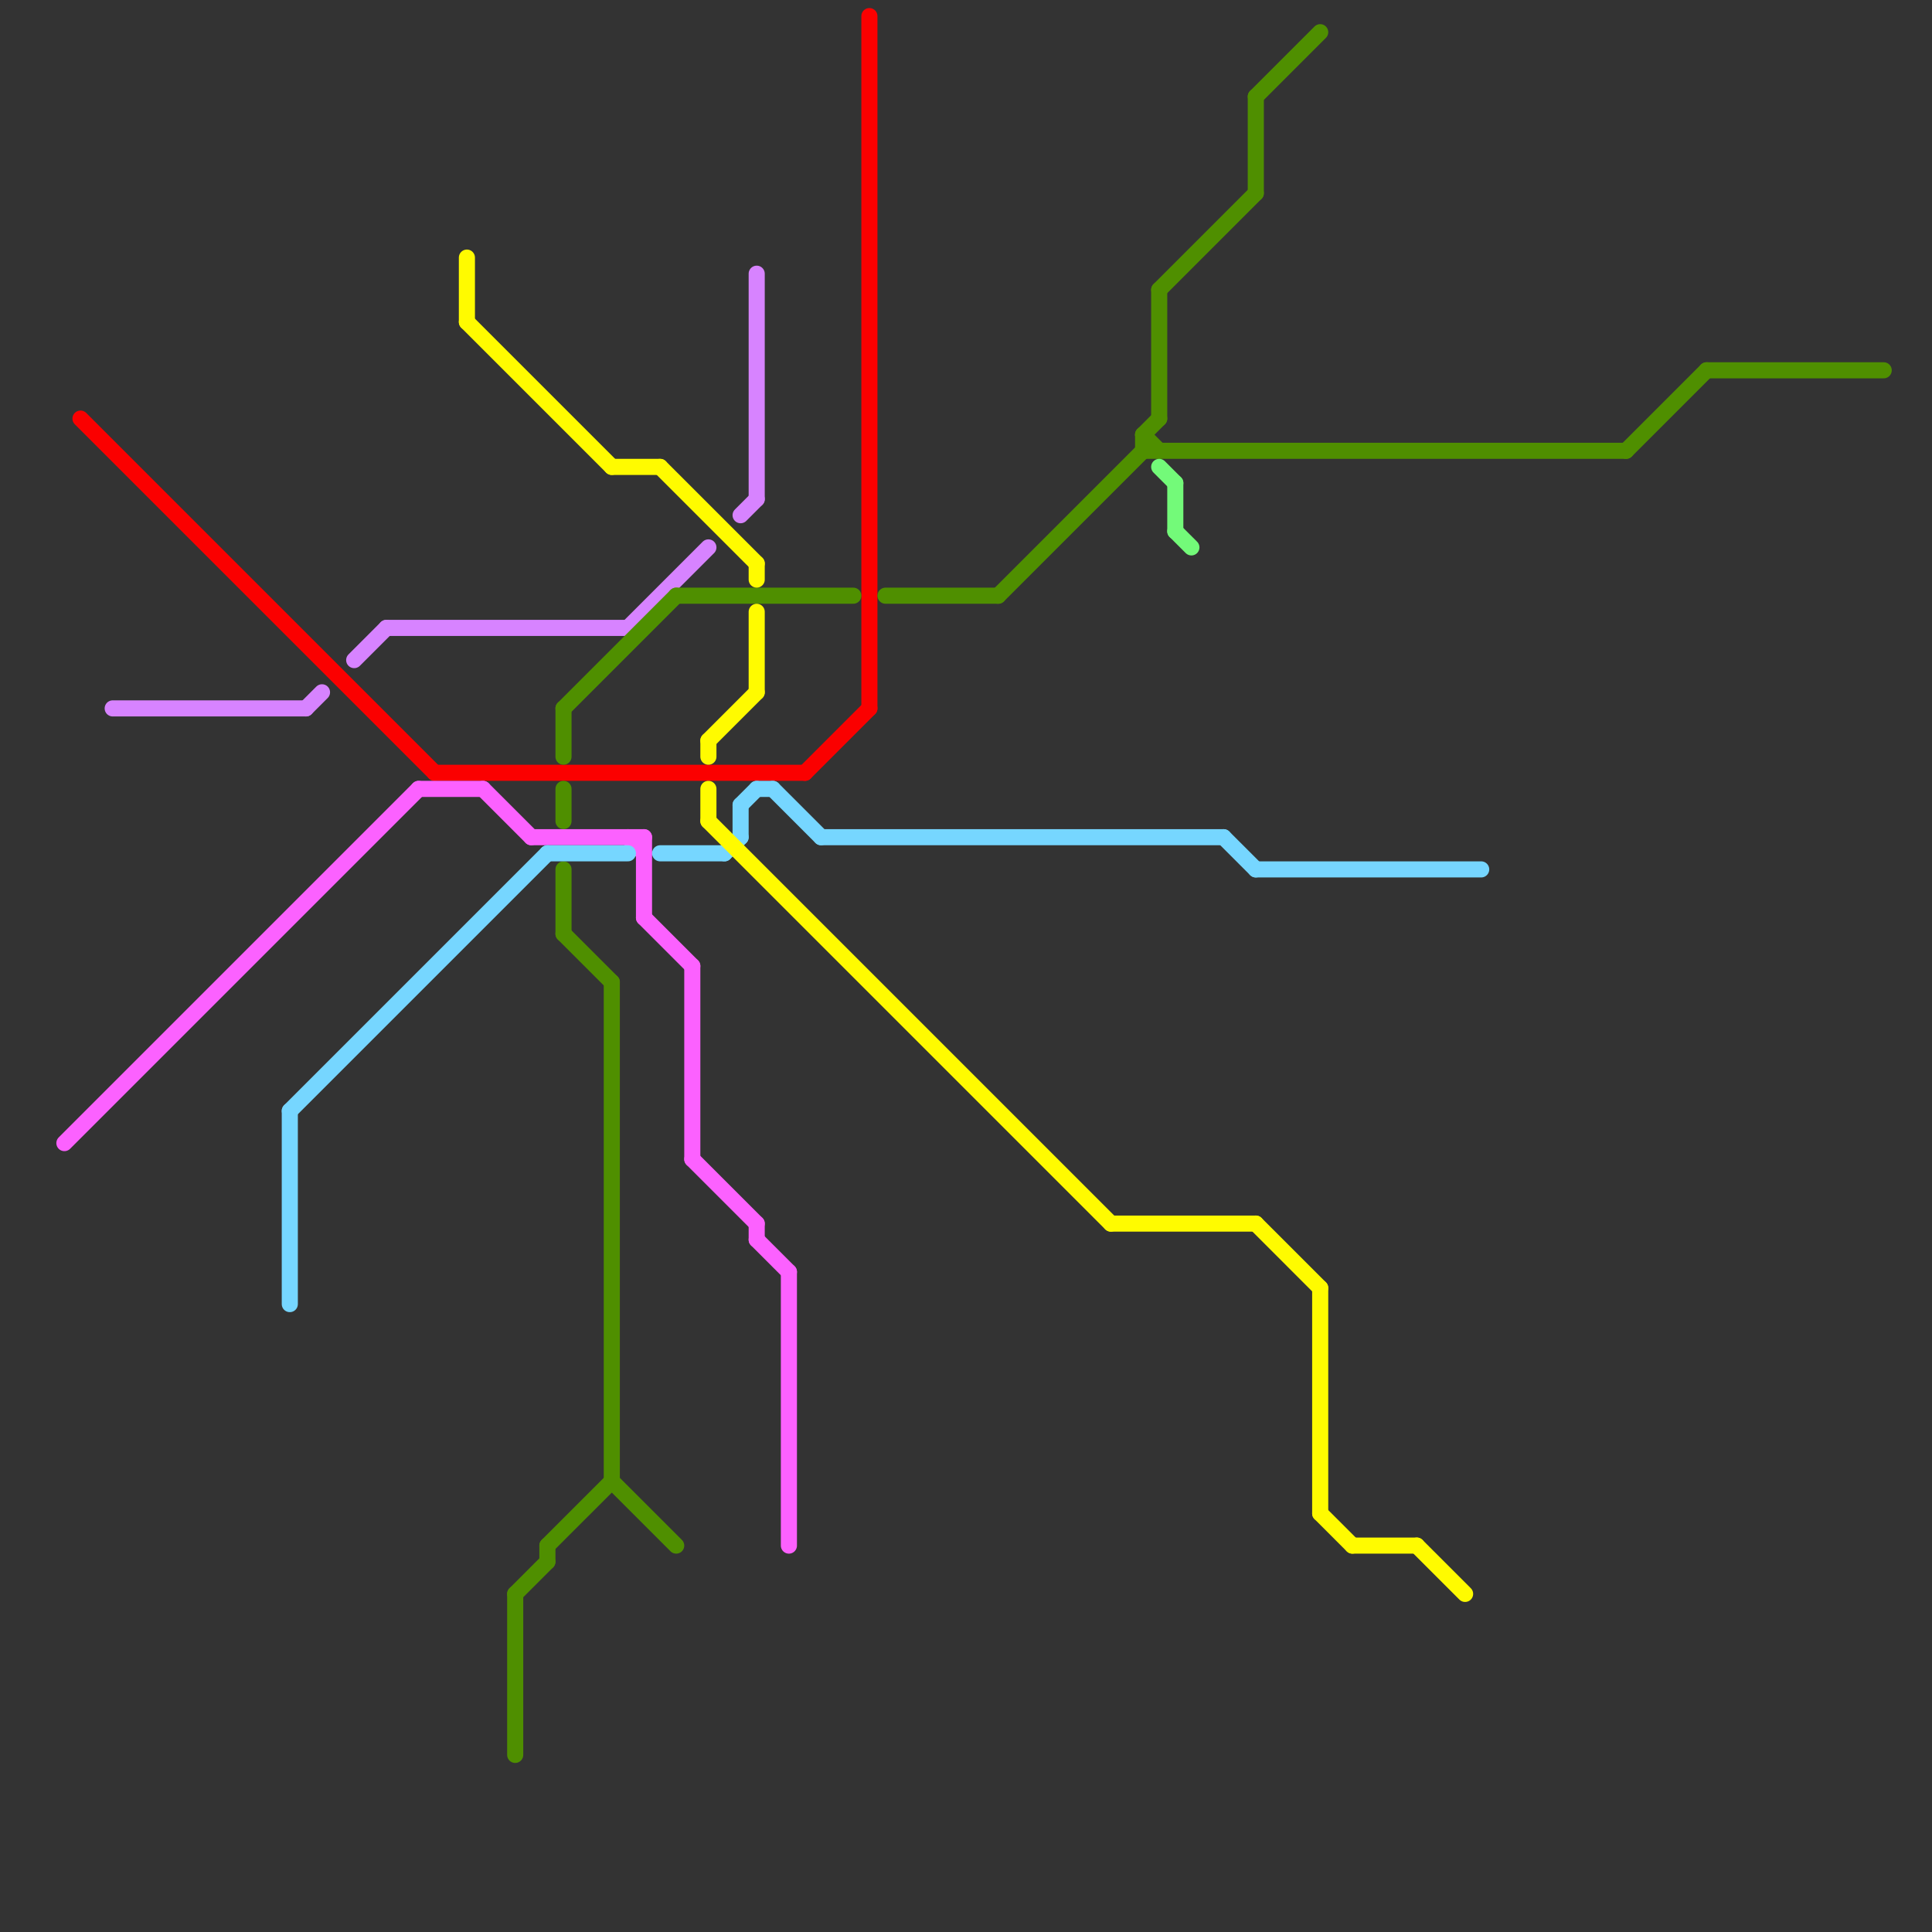 
<svg version="1.1" xmlns="http://www.w3.org/2000/svg" viewBox="0 0 120 120">
<rect x="0" y="0" width="120" height="120" fill="#333333" stroke="none"/>
<style>text { font: 1px Helvetica; font-weight: 600; white-space: pre; dominant-baseline: central; } line { stroke-width: 1; fill: none; stroke-linecap: round; stroke-linejoin: round; } .c0 { stroke: #fb0000 } .c1 { stroke: #d783ff } .c2 { stroke: #fc61ff } .c3 { stroke: #4f8f00 } .c4 { stroke: #76d6ff } .c5 { stroke: #fffb00 } .c6 { stroke: #73fa79 }</style><defs><g id="wm-xf"><circle r="1.2" fill="#000"/><circle r="0.9" fill="#fff"/><circle r="0.6" fill="#000"/><circle r="0.3" fill="#fff"/></g><g id="wm"><circle r="0.6" fill="#000"/><circle r="0.3" fill="#fff"/></g></defs><line class="c0" x1="5" y1="26" x2="27" y2="48"/><line class="c0" x1="50" y1="48" x2="54" y2="44"/><line class="c0" x1="27" y1="48" x2="50" y2="48"/><line class="c0" x1="54" y1="1" x2="54" y2="44"/><line class="c1" x1="47" y1="17" x2="47" y2="31"/><line class="c1" x1="46" y1="32" x2="47" y2="31"/><line class="c1" x1="39" y1="39" x2="44" y2="34"/><line class="c1" x1="24" y1="39" x2="39" y2="39"/><line class="c1" x1="7" y1="44" x2="19" y2="44"/><line class="c1" x1="19" y1="44" x2="20" y2="43"/><line class="c1" x1="22" y1="41" x2="24" y2="39"/><line class="c2" x1="40" y1="57" x2="43" y2="60"/><line class="c2" x1="43" y1="72" x2="47" y2="76"/><line class="c2" x1="30" y1="49" x2="33" y2="52"/><line class="c2" x1="47" y1="76" x2="47" y2="77"/><line class="c2" x1="47" y1="77" x2="49" y2="79"/><line class="c2" x1="26" y1="49" x2="30" y2="49"/><line class="c2" x1="43" y1="60" x2="43" y2="72"/><line class="c2" x1="4" y1="71" x2="26" y2="49"/><line class="c2" x1="49" y1="79" x2="49" y2="96"/><line class="c2" x1="33" y1="52" x2="40" y2="52"/><line class="c2" x1="40" y1="52" x2="40" y2="57"/><line class="c2" x1="39" y1="52" x2="40" y2="53"/><line class="c3" x1="35" y1="58" x2="38" y2="61"/><line class="c3" x1="71" y1="28" x2="101" y2="28"/><line class="c3" x1="38" y1="92" x2="42" y2="96"/><line class="c3" x1="35" y1="44" x2="35" y2="47"/><line class="c3" x1="35" y1="44" x2="42" y2="37"/><line class="c3" x1="72" y1="18" x2="78" y2="12"/><line class="c3" x1="71" y1="27" x2="72" y2="28"/><line class="c3" x1="32" y1="99" x2="34" y2="97"/><line class="c3" x1="35" y1="49" x2="35" y2="51"/><line class="c3" x1="62" y1="37" x2="71" y2="28"/><line class="c3" x1="32" y1="99" x2="32" y2="109"/><line class="c3" x1="34" y1="96" x2="38" y2="92"/><line class="c3" x1="101" y1="28" x2="106" y2="23"/><line class="c3" x1="42" y1="37" x2="53" y2="37"/><line class="c3" x1="78" y1="6" x2="78" y2="12"/><line class="c3" x1="34" y1="96" x2="34" y2="97"/><line class="c3" x1="55" y1="37" x2="62" y2="37"/><line class="c3" x1="72" y1="18" x2="72" y2="26"/><line class="c3" x1="35" y1="54" x2="35" y2="58"/><line class="c3" x1="38" y1="61" x2="38" y2="92"/><line class="c3" x1="106" y1="23" x2="117" y2="23"/><line class="c3" x1="71" y1="27" x2="72" y2="26"/><line class="c3" x1="71" y1="27" x2="71" y2="28"/><line class="c3" x1="78" y1="6" x2="82" y2="2"/><line class="c4" x1="76" y1="52" x2="78" y2="54"/><line class="c4" x1="18" y1="69" x2="34" y2="53"/><line class="c4" x1="45" y1="53" x2="46" y2="52"/><line class="c4" x1="46" y1="50" x2="46" y2="52"/><line class="c4" x1="51" y1="52" x2="76" y2="52"/><line class="c4" x1="47" y1="49" x2="48" y2="49"/><line class="c4" x1="48" y1="49" x2="51" y2="52"/><line class="c4" x1="18" y1="69" x2="18" y2="81"/><line class="c4" x1="78" y1="54" x2="92" y2="54"/><line class="c4" x1="34" y1="53" x2="39" y2="53"/><line class="c4" x1="41" y1="53" x2="45" y2="53"/><line class="c4" x1="46" y1="50" x2="47" y2="49"/><line class="c5" x1="88" y1="96" x2="91" y2="99"/><line class="c5" x1="44" y1="46" x2="47" y2="43"/><line class="c5" x1="44" y1="51" x2="69" y2="76"/><line class="c5" x1="38" y1="29" x2="41" y2="29"/><line class="c5" x1="82" y1="94" x2="84" y2="96"/><line class="c5" x1="29" y1="16" x2="29" y2="20"/><line class="c5" x1="84" y1="96" x2="88" y2="96"/><line class="c5" x1="78" y1="76" x2="82" y2="80"/><line class="c5" x1="82" y1="80" x2="82" y2="94"/><line class="c5" x1="69" y1="76" x2="78" y2="76"/><line class="c5" x1="44" y1="46" x2="44" y2="47"/><line class="c5" x1="44" y1="49" x2="44" y2="51"/><line class="c5" x1="47" y1="38" x2="47" y2="43"/><line class="c5" x1="41" y1="29" x2="47" y2="35"/><line class="c5" x1="29" y1="20" x2="38" y2="29"/><line class="c5" x1="47" y1="35" x2="47" y2="36"/><line class="c6" x1="73" y1="33" x2="74" y2="34"/><line class="c6" x1="72" y1="29" x2="73" y2="30"/><line class="c6" x1="73" y1="30" x2="73" y2="33"/>
</svg>

